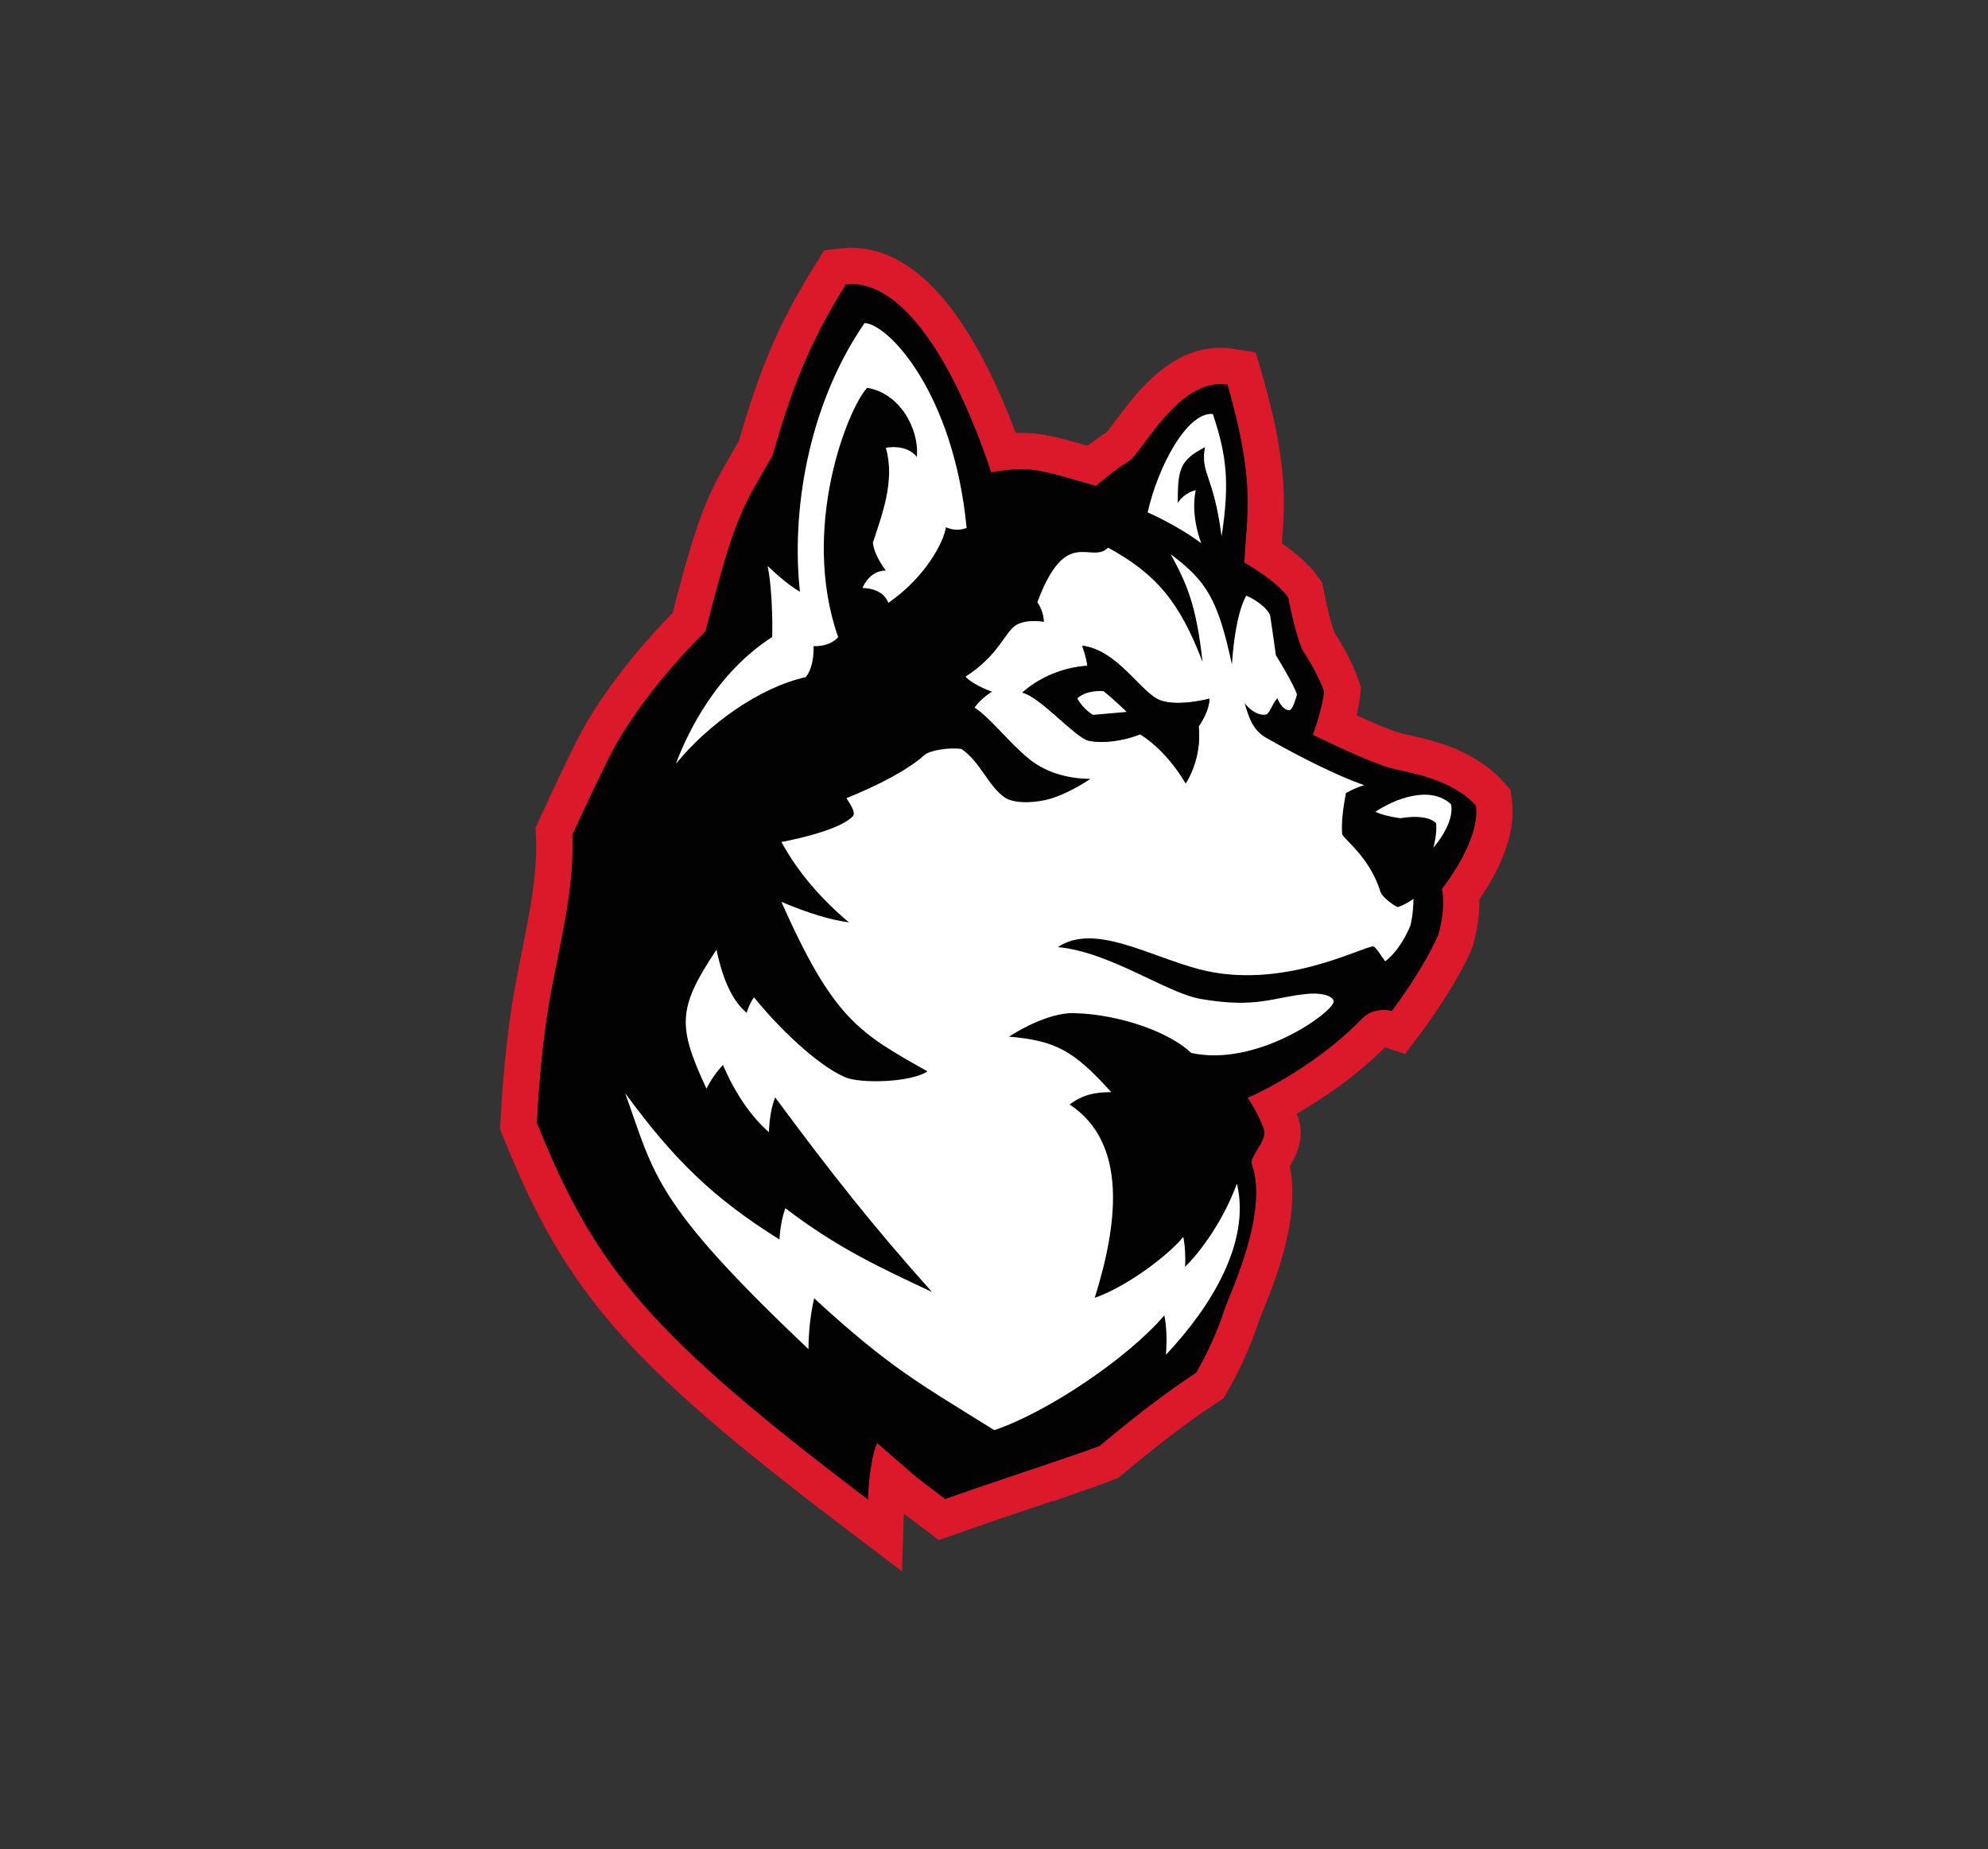 <?xml version="1.0" encoding="utf-8"?>
<!-- Generator: Adobe Illustrator 23.0.3, SVG Export Plug-In . SVG Version: 6.00 Build 0)  -->
<svg version="1.1" id="Layer_1" xmlns="http://www.w3.org/2000/svg" xmlns:xlink="http://www.w3.org/1999/xlink" x="0px" y="0px"
	 viewBox="0 0 315.03 293.01" style="enable-background:new 0 0 315.03 293.01;" xml:space="preserve">
<rect x="0" y="0" width="315.03" height="293.01" fill="#333333" stroke="none"/>
<style type="text/css">
	.st0{fill:#DB192B;}
	.st1{fill:#020202;}
	.st2{fill:#FFFFFF;}
</style>
<g>
	<path class="st0" d="M239.59,126.94l-0.22-1.78l-1.2-1.34c-4.57-5.11-11.61-6.63-14.99-7.36l-0.1-0.02
		c-0.36-0.08-0.66-0.14-0.9-0.2c-0.99-0.26-3.04-0.98-7.21-2.9c0.44-1.89,0.56-3.06,0.58-3.23l0.11-1.19l-0.38-1.14
		c-0.12-0.35-1.2-3.52-3.8-7.5c-0.68-1.82-1.4-5.01-1.71-6.67l-0.23-1.25l-0.74-1.04c-1.43-2.01-3.67-3.84-5.67-5.22
		c0-0.04,0.02-0.28,0.02-0.28c0.46-6.07,0.94-12.35-3.13-26.46l-1.02-3.52l-3.62-0.57c-0.68-0.11-1.36-0.16-2.04-0.16
		c-8.04,0-13.46,7.34-16.7,11.72c-0.31,0.42-0.9,1.22-1.2,1.59c-1.14,0.74-2.21,1.52-3.1,2.21c-4.42-1.28-7.16-2.04-10.55-2.04
		c-0.28,0-0.56,0-0.84,0.02c-5.17-13.86-13.7-29.34-26.04-29.34c-0.49,0-0.99,0.03-1.49,0.08l-2.8,0.29l-1.49,2.39
		c-6.16,9.86-8.92,17.17-12.06,27.89c-0.38,0.66-0.73,1.27-1.07,1.85c-3.56,6.14-5.22,9-9.4,25.33
		c-3.03,3.08-10.77,11.41-15.26,20.39c-1.7,3.41-3.69,7.58-5.89,12.41l-0.58,1.26l0.06,1.38c0.25,5.89-0.95,11.87-2.23,18.25
		c-0.5,2.47-1.01,5.02-1.43,7.59c-0.92,5.59-1.54,11.71-1.96,19.25l-0.07,1.28l0.48,1.19c9.95,24.75,19.59,35.78,54.32,62.13
		l8.89,6.75l0.29-9.15c0.76,0.58,1.73,1.32,3.07,2.33l2.48,1.87l2.93-1.04c2.92-1.04,5.94-2.06,8.79-3.02c0,0,5.1-1.72,6.4-2.16
		l0.01,0.07l6.44-2.27c0.99-0.34,1.97-0.71,2.94-1.08l0.9-0.34l0.74-0.62c4.3-3.57,9.41-7.69,14.79-11.22l1.15-0.76l0.69-1.2
		c2.07-3.62,3.74-7.36,4.96-11.11c0.08-0.25,0.32-0.82,0.57-1.44c1.99-4.9,6.01-14.83,4.31-23.06c1.01-1.69,2.48-4.51,1.28-7.81
		c-0.06-0.17-0.12-0.33-0.19-0.5c3.77-2.15,9.14-5.67,13.99-10.53l3.17,1.07l2.5-3.31c0.22-0.29,5.33-7.06,8.01-13.18l0.04-0.09
		l0.19-0.54l0.03-0.09c0.87-3.01,1.06-5.51,1.02-7.3C236.93,138.89,240.33,132.79,239.59,126.94z M227.89,148.18
		c-2.42,5.52-7.33,12.01-7.33,12.01c-0.82-0.28-3.14-0.43-4.68,1.16c-8.09,8.35-18.19,12.6-18.19,12.6s1.47,1.92,2.58,4.96
		c0.66,1.81-2.35,4.29-1.89,5.6c2.72,7.72-3.54,20.52-4.33,22.95c-1.17,3.59-2.71,6.94-4.48,10.02
		c-5.36,3.51-10.38,7.51-15.31,11.61c-0.93,0.35-1.85,0.7-2.78,1.02c-0.1,0.03-0.2,0.07-0.3,0.1c0-0.02,0-0.03-0.01-0.04
		c-0.04,0.03-0.09,0.06-0.13,0.09c-4.12,1.42-8.25,2.8-12.38,4.19c-2.97,1-5.94,2.01-8.88,3.06c-6.2-4.68-4.12-3.13-10.78-8.86
		c-0.62,1.19-1.33,4.73-1.46,8.94c-34.32-26.04-43.08-36.35-52.46-59.69c0.34-6.24,0.87-12.46,1.89-18.63
		c1.48-8.99,4.12-17.91,3.74-27.01c1.98-4.33,3.99-8.58,5.81-12.23c5.14-10.28,15.29-20,15.29-20c4.82-19.06,6.01-19.76,10.62-27.87
		c2.91-10.01,5.46-17.27,11.61-27.1c8.9-0.92,17.19,12.28,23.03,29.78c6.37-1.12,7.87-0.33,16.61,2.15c0,0,2.53-2.24,5.31-4
		c2-1.26,7.84-13.26,15.52-12.05c4.58,15.89,3,20.65,2.68,28.2c0,0,4.98,2.77,6.94,5.51c0,0,1,5.4,2.24,8.31
		c2.49,3.7,3.45,6.61,3.45,6.61s-0.25,2.66-1.79,6.86c4.24,2.04,9.63,4.57,12.69,5.37c2.19,0.58,9.27,1.5,13.16,5.85
		c0.71,5.66-5.39,13.16-5.39,13.16S229.2,143.61,227.89,148.18z"/>
	<path class="st1" d="M233.88,127.66c-3.89-4.35-10.98-5.28-13.16-5.85c-3.06-0.8-8.45-3.33-12.69-5.37
		c1.54-4.2,1.79-6.86,1.79-6.86s-0.96-2.91-3.45-6.61c-1.25-2.91-2.24-8.31-2.24-8.31c-1.95-2.74-6.94-5.51-6.94-5.51
		c0.31-7.54,1.89-12.31-2.68-28.2c-7.68-1.21-13.52,10.78-15.52,12.05c-2.78,1.76-5.31,4-5.31,4c-8.74-2.48-10.24-3.27-16.61-2.15
		c-5.83-17.5-14.12-30.7-23.03-29.78c-6.14,9.83-8.7,17.09-11.61,27.1c-4.61,8.12-5.8,8.82-10.62,27.87c0,0-10.16,9.72-15.29,20
		c-1.82,3.65-3.83,7.9-5.81,12.23c0.38,9.1-2.25,18.02-3.74,27.01c-1.02,6.17-1.55,12.4-1.89,18.63
		c9.38,23.34,18.14,33.65,52.46,59.69c0.13-4.21,0.84-7.75,1.46-8.94c6.65,5.73,4.58,4.18,10.78,8.86c2.95-1.05,5.91-2.06,8.88-3.06
		c4.13-1.39,8.26-2.77,12.38-4.19c0.04-0.03,0.09-0.06,0.13-0.09c0,0.02,0,0.03,0.01,0.04c0.1-0.03,0.2-0.07,0.3-0.1
		c0.93-0.32,1.86-0.67,2.78-1.02c4.93-4.1,9.96-8.09,15.31-11.61c1.77-3.09,3.31-6.43,4.48-10.02c0.79-2.43,7.05-15.23,4.33-22.95
		c-0.46-1.31,2.55-3.8,1.89-5.6c-1.11-3.04-2.58-4.96-2.58-4.96s10.1-4.25,18.19-12.6c1.54-1.59,3.86-1.43,4.68-1.16
		c0,0,4.91-6.49,7.33-12.01c1.32-4.57,0.61-7.36,0.61-7.36S234.59,133.32,233.88,127.66z M229.92,127.44
		c0.65,3.01-2.78,6.87-2.78,6.87s0.62-2.14,0.43-3.85c0,0-1.14-1.57-5.62-0.81c0,0-2.33-0.24-4-1.01
		C220.9,126.66,226.57,124.34,229.92,127.44z M186.64,79.72c1.02-1.68,2.85-2.05,2.85-2.05c-0.88,4.17,0.88,8.41,0.88,8.41
		c-3.66-2.78-8.49-4.9-8.49-4.9c1.61-7.17,6.22-15.95,10.32-15.58c2.2,6.59,2.67,10.85,1.39,19.36c-1.28-9.87-3.42-9.89-2.61-14.12
		C186.88,72.96,186.64,74.45,186.64,79.72z M138.33,85.99c1.33-4.2,3.58-9.72,2.05-15.04c0,0,3.17-0.72,4.91,1.43
		c0.41-4.5-2.76-10.13-7.88-10.95c-3.07,3.27-10.64,22.21-4.6,39.5c0,0-1.13,1.53-3.89,1.43c0,0,0.2,3.07-1.23,4.91
		c-7.37,1.64-15.45,7.47-20.57,13.71c1.84-4.91,6.34-14.33,15.25-20.06c0,0,0.2-6.55-0.72-11.26c0,0,2.76,2.76,5.12,4.09
		c-1.34-12.04,0.97-29.11,10.23-42.57c3.72,0.11,14.11,11,16.17,32.44c0,0-1.45,0.71-3.28-0.1c-0.31,2.25-3.17,7.88-9.11,11.97
		c-0.51-1.23-1.64-2.25-4.09-2.35c0,0,1.02-2.76,3.68-2.76C140.38,90.4,138.53,88.04,138.33,85.99z M184.78,214.64
		c0.17-2.44,0.08-4.53-0.26-6.23c-5.9,6.88-18.65,15.4-26.95,18.19c-11.65-7.3-16.26-9.61-28.55-20.9c-0.59,2.58-0.87,5.27-0.9,8.06
		c-24.52-23.23-24.35-27.5-29.03-40.53c7.76,10.6,14.04,16.66,24.44,23.17c0.1-1.73,0.39-3.39,0.93-4.96
		c8.47,6.46,15.39,9.57,23.25,13.28c-9.22-10.28-16.06-18.93-24.87-30.86c-0.59,1.55-0.9,3.2-0.99,5.52
		c-2.98-2.62-5.4-6.29-7.28-10.65c-1,1.08-1.88,2.32-2.61,3.76c-4.54-9.81-4.68-12.65,1.59-22c1.02,4.92,2.63,8.2,4.78,9.99
		c0.28-0.92,0.66-1.75,1.16-2.46c3.77,4.68,9.92,10.67,14.4,12.65c2.44,1.07,10.54,0.85,13.1-0.92
		c-10.91-6.13-14.9-8.31-23.15-26.85c4.2,1.77,7.79,2.87,10.72,3.25c-4.38-3.68-8.04-7.86-10.72-12.74c0,0,9.02-1.59,11.33-4.1
		c0.57-0.62-0.71-2.28-1.02-2.84c5.1-2.06,9.88-4.57,12.33-6.81c0.9-0.82,4.01-1.26,5.9-0.98c3.06,2.12,4.2,5.88,6.87,7.69
		c1.62,1.1,5.21,0.81,7.27,0.17c3.24-1,6.29-3.14,6.29-3.14c-4.08-0.03-7.35-1.25-9.71-3.15c-3.28-2.65-6.1-6.49-8.65-8.14
		c1-1.45,2.77-2.53,2.77-2.53s-2.77-0.9-4.21-2.36c5.37-3.44,6.27-7.17,8.06-8.2c1.75-1,4.36-0.49,4.36-0.49
		c0-1.74-1.03-3.11-1.03-3.11c4.57-12.26,8.43-5.92,11.21-8.64c7.49,4.12,11.27,8.41,14.97,18.12c-0.99-9.06-2.5-12.41-5.05-17.08
		c5.66,4.25,7.45,7.08,9.7,17.49c0.56-8.48,2.28-10.93,2.28-10.93c1.85,0.78,3.66,2.37,3.79,3.25c0.37,2.43,0.89,6.2,0.89,6.2
		c2.5,4.05,3.27,5.86,3.34,6.26c-0.32,0.95-0.7,2.45-1.26,2.43c-1.13-0.04-1.85-1.9-1.85-1.9c-0.99,1.15-1.21,2.58-1.95,2.62
		c-1.86,0.1-3.25-1.87-3.25-1.87c0.67,2.22,1.25,4.31,3.49,5.57c2.24,1.26,9.65,5.42,15.47,7.47c-0.82,0.23-1.73,0.58-2.89,1.24
		c-0.41,2.18-0.74,4.44-0.61,6.43c0.05,0.76,4.35,3.6,6.08,9.22c0.23,0.75,1.82,2.03,2.73,2.43c1.22-0.36,2.5-1.31,2.5-1.31
		c0,2.29-0.47,4.19-0.47,4.19s-1.43,3.75-4,5.7c-0.9-1.21-1.19-1.84-1.83-2.37c-1.75-0.04-14.48,7.09-27.66,3.62
		c-8.05-2.12-16.62-7.37-22.4-3.5c8.38,0.8,17.21,7.29,22.7,8.23c8.92,1.53,11.44-0.31,16.85-0.81c2.82-0.26,4.31,0.59,4.15,1.3
		c-0.44,1.88-12.28,10.3-22.54,8.05c-4.19-3.94-13.16-6.42-19.37-6.3c-4.5,0.32-9.52,3.72-9.52,3.72
		c7.32,0.64,10.22,2.13,16.19,8.79c-2.63,0-4.53,0.42-6.59,1.96c9.25,6.09,7.66,18.89,3.98,30.64c4.75-1.61,11.49-6.52,14.04-9.65
		c0.27,1.35,0.38,3.21,0.27,4.74c1.41-1.31,5.65-6.19,8.23-13.18C198.2,196.75,192.04,206.92,184.78,214.64z"/>
	<path class="st2" d="M196.01,187.56c-2.58,6.99-6.82,11.87-8.23,13.18c0.11-1.53,0-3.39-0.27-4.74c-2.55,3.13-9.29,8.04-14.04,9.65
		c3.68-11.75,5.26-24.55-3.98-30.64c2.06-1.54,3.96-1.96,6.59-1.96c-5.98-6.66-8.87-8.14-16.19-8.79c0,0,5.01-3.39,9.52-3.72
		c6.21-0.12,15.18,2.37,19.37,6.3c10.25,2.25,22.09-6.17,22.54-8.05c0.17-0.71-1.33-1.56-4.15-1.3c-5.41,0.5-7.93,2.34-16.85,0.81
		c-5.49-0.94-14.31-7.43-22.7-8.23c5.78-3.87,14.35,1.38,22.4,3.5c13.18,3.47,25.92-3.66,27.66-3.62c0.64,0.52,0.93,1.16,1.83,2.37
		c2.57-1.95,4-5.7,4-5.7s0.47-1.91,0.47-4.19c0,0-1.28,0.95-2.5,1.31c-0.91-0.41-2.5-1.68-2.73-2.43c-1.72-5.62-6.03-8.46-6.08-9.22
		c-0.13-2,0.2-4.25,0.61-6.43c1.16-0.66,2.08-1.01,2.89-1.24c-5.82-2.05-13.23-6.2-15.47-7.47c-2.24-1.27-2.82-3.35-3.49-5.57
		c0,0,1.39,1.97,3.25,1.87c0.74-0.04,0.96-1.47,1.95-2.62c0,0,0.72,1.86,1.85,1.9c0.56,0.02,0.94-1.48,1.26-2.43
		c-0.07-0.4-0.84-2.21-3.34-6.26c0,0-0.52-3.77-0.89-6.2c-0.14-0.89-1.94-2.48-3.79-3.25c0,0-1.72,2.45-2.28,10.93
		c-2.24-10.41-4.04-13.24-9.7-17.49c2.55,4.66,4.06,8.02,5.05,17.08c-3.7-9.71-7.48-14.01-14.97-18.12
		c-2.78,2.72-6.64-3.62-11.21,8.64c0,0,1.03,1.38,1.03,3.11c0,0-2.6-0.51-4.36,0.49c-1.79,1.02-2.69,4.75-8.06,8.2
		c1.44,1.46,4.21,2.36,4.21,2.36s-1.77,1.08-2.77,2.53c2.55,1.65,5.37,5.48,8.65,8.14c2.36,1.91,5.63,3.12,9.71,3.15
		c0,0-3.04,2.14-6.29,3.14c-2.06,0.64-5.65,0.93-7.27-0.17c-2.67-1.81-3.81-5.57-6.87-7.69c-1.89-0.28-5,0.16-5.9,0.98
		c-2.45,2.23-7.23,4.75-12.33,6.81c0.31,0.56,1.59,2.22,1.02,2.84c-2.31,2.51-11.33,4.1-11.33,4.1c2.68,4.88,6.34,9.07,10.72,12.74
		c-2.93-0.37-6.52-1.48-10.72-3.25c8.25,18.54,12.24,20.72,23.15,26.85c-2.56,1.77-10.65,2-13.1,0.92
		c-4.49-1.97-10.63-7.96-14.4-12.65c-0.5,0.71-0.88,1.54-1.16,2.46c-2.15-1.78-3.76-5.06-4.78-9.99c-6.27,9.35-6.13,12.19-1.59,22
		c0.72-1.44,1.6-2.68,2.61-3.76c1.88,4.35,4.3,8.02,7.28,10.65c0.1-2.32,0.41-3.97,0.99-5.52c8.81,11.92,15.65,20.57,24.87,30.86
		c-7.87-3.71-14.79-6.82-23.25-13.28c-0.55,1.57-0.83,3.23-0.93,4.96c-10.4-6.5-16.69-12.57-24.44-23.17
		c4.68,13.04,4.51,17.3,29.03,40.53c0.02-2.78,0.31-5.47,0.9-8.06c12.28,11.29,16.9,13.6,28.55,20.9
		c8.3-2.79,21.05-11.31,26.95-18.19c0.35,1.7,0.43,3.79,0.26,6.23C192.04,206.92,198.2,196.75,196.01,187.56z M172.49,117.36
		c-2.06-0.47-7.68-6.98-10.49-7.61c3.46-3.13,7.89-4.15,10.29-4.24c0-0.96-0.8-3.2-0.8-3.2c5.73,0.73,9.33,7.57,12.42,8.67
		c2.9,1.03,7.76-0.28,7.76-0.28c-0.05,1.17-0.52,2.64-1.73,4.42c0,0,0.73,4.46-2.04,9.02c-3.3-5.61-7.24-7.79-7.24-7.79
		C177.86,117.48,174.56,117.83,172.49,117.36z"/>
	<path class="st1" d="M180.66,116.35c0,0,3.94,2.18,7.24,7.79c2.78-4.56,2.04-9.02,2.04-9.02c1.21-1.78,1.68-3.25,1.73-4.42
		c0,0-4.86,1.31-7.76,0.28c-3.09-1.1-6.69-7.94-12.42-8.67c0,0,0.8,2.24,0.8,3.2c-2.4,0.09-6.83,1.11-10.29,4.24
		c2.81,0.63,8.43,7.15,10.49,7.61C174.56,117.83,177.86,117.48,180.66,116.35z M170.71,110.65c1.53-1.35,3.94-1.14,4.14-1.14
		c1.54,1.22,3.68,3.29,3.68,3.29l-5.32,0.47C173.21,113.27,171.7,112.45,170.71,110.65z"/>
	<path class="st2" d="M174.85,109.51c-0.2,0-2.61-0.21-4.14,1.14c0.99,1.8,2.5,2.62,2.5,2.62l5.32-0.47
		C178.54,112.8,176.39,110.72,174.85,109.51z"/>
	<path class="st2" d="M136.69,93.16c2.46,0.1,3.58,1.13,4.09,2.35c5.94-4.09,8.8-9.72,9.11-11.97c1.83,0.82,3.28,0.1,3.28,0.1
		C151.11,62.19,140.72,51.31,137,51.2c-9.26,13.47-11.57,30.53-10.23,42.57c-2.35-1.33-5.12-4.09-5.12-4.09
		c0.92,4.71,0.72,11.26,0.72,11.26c-8.9,5.73-13.41,15.15-15.25,20.06c5.12-6.24,13.2-12.08,20.57-13.71
		c1.43-1.84,1.23-4.91,1.23-4.91c2.76,0.1,3.89-1.43,3.89-1.43c-6.04-17.29,1.54-36.23,4.6-39.5c5.12,0.82,8.29,6.45,7.88,10.95
		c-1.74-2.15-4.91-1.43-4.91-1.43c1.53,5.32-0.72,10.85-2.05,15.04c0.2,2.05,2.05,4.4,2.05,4.4
		C137.71,90.4,136.69,93.16,136.69,93.16z"/>
	<path class="st2" d="M193.58,84.96c1.29-8.51,0.81-12.77-1.39-19.36c-4.1-0.36-8.71,8.41-10.32,15.58c0,0,4.83,2.12,8.49,4.9
		c0,0-1.76-4.24-0.88-8.41c0,0-1.83,0.37-2.85,2.05c0-5.27,0.25-6.77,4.33-8.88C190.17,75.07,192.3,75.09,193.58,84.96z"/>
	<path class="st2" d="M217.96,128.63c1.67,0.77,4,1.01,4,1.01c4.47-0.76,5.62,0.81,5.62,0.81c0.19,1.71-0.43,3.85-0.43,3.85
		s3.43-3.85,2.78-6.87C226.57,124.34,220.9,126.66,217.96,128.63z"/>
</g>
</svg>
